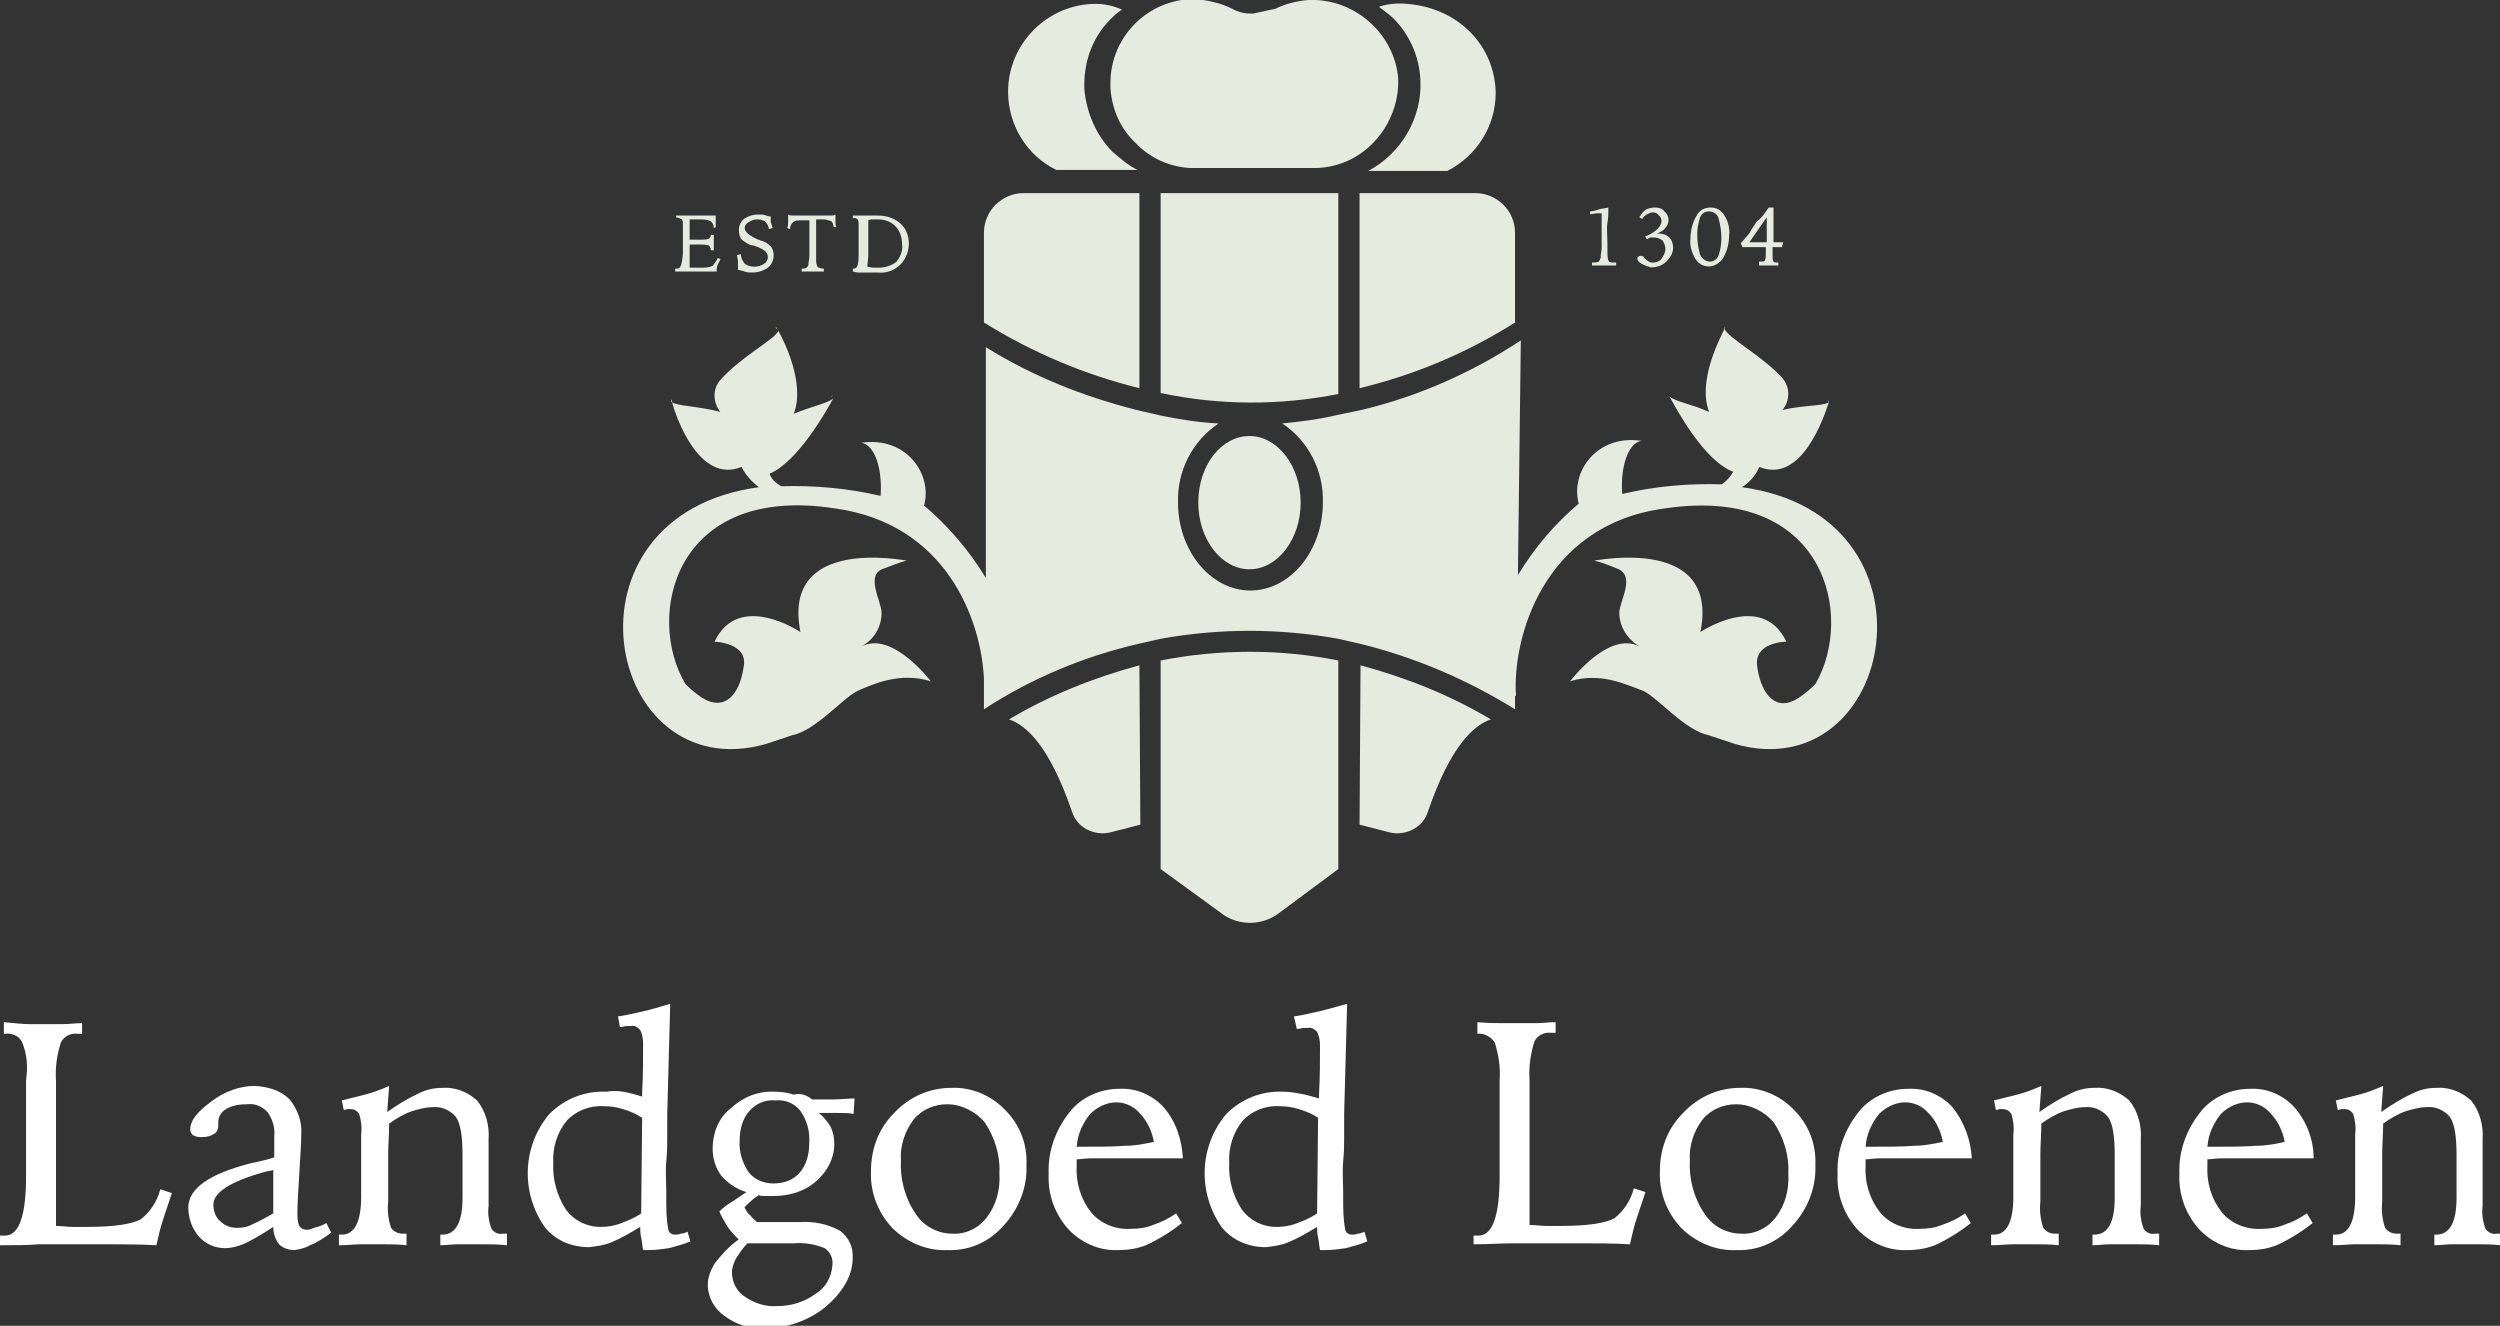 <?xml version="1.0" encoding="utf-8"?>
<!-- Generator: Adobe Illustrator 27.7.0, SVG Export Plug-In . SVG Version: 6.00 Build 0)  -->
<svg version="1.1" id="Layer_1" xmlns="http://www.w3.org/2000/svg" xmlns:xlink="http://www.w3.org/1999/xlink" x="0px" y="0px"
	 viewBox="0 0 258.9 137.3" style="enable-background:new 0 0 258.9 137.3;" xml:space="preserve">
<rect x="0" y="0" width="258.9" height="137.3" fill="#333333" stroke="none"/>
<style type="text/css">
	.st0{fill:#FFFFFF;}
	.st1{fill:#E6EBE0;}
</style>
<g transform="translate(-49.15 -58.309)">
	<g transform="translate(49.15 162.267)">
		<path class="st0" d="M0.4,1.9C1.5,2,2.4,2.1,3,2.1c0.6,0,1.1,0,1.4,0c0.7,0,1.4,0,2.1,0S7.8,2,8.5,2v1.1H8C7.3,3,6.6,3.4,6.3,4
			C5.9,5.3,5.7,6.6,5.8,8v3.2l0,11.8c0.6,0,1.2,0.1,1.7,0.1s1.1,0,1.5,0c2.9,0,4.7-0.3,5.6-0.8c1-0.8,1.7-1.9,2-3.1l1.2,0.4
			c-0.3,0.9-0.6,1.8-0.9,2.7s-0.5,1.8-0.7,2.7c-1.8-0.1-3.4-0.1-4.9-0.1c-1.5,0-2.9,0-4.2,0c-0.9,0-2,0-3.1,0C2.9,25,1.6,25,0,25V24
			c0.1,0,0.1,0,0.2,0s0.2,0,0.3,0c1.5,0,2.2-2.1,2.2-6.2c0-0.9,0-1.7,0-2.2l0-4.4c0-0.5,0-1.1,0-1.8s0-1.3,0-1.5
			C2.9,6.5,2.8,5.2,2.3,4C2,3.3,1.2,3,0.5,3.1H0.4L0.4,1.9L0.4,1.9z"/>
		<path class="st0" d="M33.8,22.7l0.5,1c-0.7,0.5-1.4,1-2.2,1.3c-0.5,0.3-1,0.4-1.6,0.5c-0.6,0-1.2-0.2-1.6-0.6
			c-0.4-0.5-0.6-1.2-0.6-1.8c-0.9,0.6-1.9,1.2-2.9,1.7c-0.7,0.3-1.4,0.5-2.1,0.5c-1,0-2-0.4-2.7-1.2c-0.7-0.8-1.1-1.9-1.1-3
			c0-2,2.2-3.5,6.5-4.6c1-0.2,1.8-0.4,2.4-0.6c0-0.2,0-0.4,0-0.8c0-0.7,0-1.2,0-1.4c0.1-0.9-0.2-1.8-0.7-2.5
			c-0.6-0.6-1.3-0.9-2.1-0.8c-0.8,0-1.5,0.1-2.2,0.5c-0.5,0.3-0.8,0.8-0.8,1.4c0,0.1,0,0.1,0,0.2c0,0.1,0,0.2,0,0.2
			c0,0.3-0.2,0.7-0.5,0.8c-0.3,0.2-0.7,0.3-1.2,0.3c-0.3,0-0.6,0-0.9-0.2c-0.2-0.1-0.3-0.4-0.3-0.6c0-0.9,0.7-1.8,2.2-2.9
			c1.3-1,2.9-1.6,4.5-1.6C27.9,8.6,29.1,9,30,9.9c0.8,1,1.3,2.3,1.2,3.6c0,0.9-0.1,2.2-0.2,4c-0.1,1.8-0.2,3.1-0.2,4.1
			c0,0.5,0,1,0.2,1.4c0.2,0.3,0.5,0.4,0.8,0.4c0.2,0,0.5-0.1,0.7-0.2C32.9,23.1,33.3,23,33.8,22.7L33.8,22.7z M28.3,17.2
			c-0.2,0.1-0.5,0.1-0.9,0.2c-3.5,1-5.3,2.1-5.3,3.4c0,0.6,0.2,1.3,0.7,1.7c0.5,0.5,1.1,0.7,1.8,0.7c0.5,0,1.1-0.1,1.6-0.4
			c0.7-0.3,1.4-0.7,2.1-1.1L28.3,17.2z"/>
		<path class="st0" d="M40.3,8.5l-0.2,2.7c1-0.7,2.1-1.4,3.2-1.9c0.8-0.4,1.6-0.6,2.5-0.6c1.3-0.1,2.6,0.4,3.6,1.3
			c0.9,1.1,1.3,2.6,1.2,4c0,0,0,0.5,0,1.4s0,1.9,0,2.8c0,0.4,0,0.9,0,1.5s0,1,0,1.2c-0.1,0.8,0,1.6,0.3,2.4c0.3,0.4,0.7,0.6,1.2,0.5
			c0,0,0.1,0,0.2,0s0.2,0,0.2,0V25c-1-0.1-1.7-0.1-2.2-0.1c-0.5,0-0.9,0-1.2,0c-0.5,0-1.1,0-1.7,0c-0.6,0-1.2,0.1-1.8,0.1l0-1.1h0.2
			c1.4,0,2.1-1.3,2.1-3.8c0-0.1,0-0.2,0-0.3l0-3.5v-0.6c0-2-0.2-3.3-0.7-4c-0.6-0.7-1.5-1.1-2.4-1c-0.7,0-1.4,0.2-2.1,0.4
			c-0.9,0.3-1.7,0.8-2.4,1.3c0,1.1-0.1,2.2-0.1,3.2s0,1.9,0,2.7v2.2c-0.1,0.9,0,1.8,0.3,2.7c0.3,0.4,0.7,0.6,1.2,0.6
			c0,0,0.1,0,0.2,0c0.1,0,0.1,0,0.2,0V25c-0.9-0.1-1.7-0.1-2.2-0.1c-0.5,0-1,0-1.3,0c-0.3,0-0.7,0-1.3,0c-0.5,0-1.3,0.1-2.2,0.1
			l0-1.1h0.3c1.3,0,2-1.3,2-3.9c0-0.4,0-0.7,0-0.9l0-4v-1.6c0.1-0.7,0-1.4-0.2-2.1c-0.2-0.3-0.5-0.5-0.9-0.5c-0.1,0-0.2,0-0.3,0
			c-0.1,0-0.3,0.1-0.4,0.1l-0.2-1c0.8-0.2,1.6-0.4,2.4-0.6C38.6,9.2,39.4,8.9,40.3,8.5L40.3,8.5z"/>
		<path class="st0" d="M69.4,0l0,0.3c-0.1,3.8-0.2,7.5-0.3,11.1l0,2.5c0,0.6,0,1.4-0.1,2.4s0,2.1,0,3.3v0.6c0,1,0,2.1,0.2,3.1
			c0,0.3,0.3,0.6,0.7,0.6c0.2,0,0.4,0,0.6-0.1c0.2,0,0.5-0.1,0.7-0.2l0.3,1c-0.7,0.3-1.5,0.5-2.2,0.7c-0.7,0.1-1.4,0.2-2.2,0.2
			l-0.5,0c-0.1-0.5-0.1-0.9-0.2-1.3s-0.1-0.8-0.1-1.1c-1,0.6-2,1.2-3,1.6c-0.7,0.3-1.5,0.4-2.3,0.5c-1.8,0-3.5-0.7-4.6-2.1
			c-2.5-3.6-2.3-8.4,0.5-11.7c1.6-1.6,3.7-2.4,5.9-2.3C63.4,9,64,9,64.5,9.1c0.7,0.1,1.3,0.3,2,0.5c0-0.1,0-0.2,0-0.4
			c0.1-1.9,0.1-3.6,0.1-5.1c0-0.5-0.1-1-0.3-1.4c-0.3-0.3-0.6-0.5-1-0.4c-0.1,0-0.3,0-0.4,0c-0.2,0-0.4,0.1-0.7,0.1L64,1.3
			c0.8-0.1,1.6-0.3,2.5-0.5S68.4,0.3,69.4,0L69.4,0z M66.5,11.8c-0.6-0.4-1.3-0.7-2-0.9c-0.6-0.2-1.3-0.3-2-0.3
			c-1.4-0.1-2.9,0.5-3.8,1.5c-1,1.2-1.5,2.8-1.4,4.4c-0.1,1.7,0.4,3.4,1.3,4.8c0.8,1.1,2.1,1.8,3.6,1.8c0.7,0,1.3-0.1,1.9-0.3
			c0.8-0.3,1.6-0.6,2.3-1.1L66.5,11.8z"/>
		<path class="st0" d="M84.1,9.9c0.7,0,1.5,0,2.2,0c0.7,0,1.5-0.1,2.2-0.1l-0.1,1.6c-0.5-0.1-1-0.1-1.6-0.1s-1.2,0-2,0
			c0.5,0.4,0.9,0.9,1.2,1.4c0.3,0.6,0.4,1.2,0.4,1.8c0,1.5-0.7,2.8-1.8,3.8c-1.2,1.1-2.8,1.6-4.5,1.6c-0.2,0-0.4,0-0.8,0
			s-0.6,0-0.7-0.1c-0.3,0.2-0.6,0.4-0.8,0.6c-0.2,0.2-0.5,0.4-0.7,0.7c0.2,0.3,0.3,0.6,0.6,0.8c0.2,0.3,0.5,0.5,0.7,0.7
			c0.3,0,0.8,0,1.4,0c1.5,0,2.5,0,3,0c1.5-0.1,2.9,0.2,4.2,0.9c0.9,0.7,1.4,1.7,1.3,2.9c0,0.9-0.3,1.8-0.7,2.5
			c-0.5,0.9-1.2,1.7-2,2.4c-1.8,1.5-4.1,2.3-6.4,2.3c-1.5,0.1-3-0.4-4.2-1.3c-1-0.7-1.7-1.9-1.7-3.2c0-0.8,0.3-1.5,0.7-2.2
			c0.7-0.9,1.5-1.8,2.5-2.5c-0.4-0.4-0.9-0.9-1.2-1.4c-0.3-0.5-0.6-1-0.8-1.5c0.4-0.4,0.8-0.7,1.3-1c0.5-0.3,1-0.7,1.5-1
			c-1-0.3-1.9-0.9-2.6-1.7c-0.6-0.8-0.9-1.8-0.9-2.8c0-1.6,0.6-3.2,1.9-4.2c1.3-1.2,2.9-1.8,4.6-1.7c0.6,0,1.3,0.1,1.9,0.3
			C83,9.2,83.6,9.5,84.1,9.9L84.1,9.9z M77.4,24.8c-0.5,0.5-0.8,1-1.2,1.6c-0.2,0.4-0.4,0.9-0.4,1.4c0,1,0.5,2,1.3,2.5
			c1,0.7,2.2,1.1,3.4,1c1.4,0,2.8-0.4,4-1.3c1-0.6,1.6-1.7,1.7-2.9c0.1-0.7-0.2-1.4-0.8-1.8c-1-0.4-2.1-0.6-3.2-0.5
			c-0.2,0-0.5,0-1.1,0s-1,0-1.4,0H77.4L77.4,24.8z M80.3,10c-1-0.1-2,0.3-2.7,1.1c-0.7,0.8-1,1.9-1,3c-0.1,1.2,0.3,2.4,0.9,3.3
			c0.6,0.8,1.6,1.2,2.6,1.2c1,0,2-0.3,2.7-1.1c0.7-0.8,1-1.9,1-3c0.1-1.2-0.2-2.4-0.9-3.4C82.3,10.3,81.3,9.9,80.3,10L80.3,10z"/>
		<path class="st0" d="M98.5,8.7c2.1-0.1,4.2,0.8,5.6,2.3c1.5,1.5,2.3,3.5,2.2,5.7c0.1,2.3-0.8,4.6-2.4,6.3
			c-1.5,1.7-3.6,2.6-5.8,2.5c-2.1,0.1-4.2-0.8-5.7-2.3c-1.5-1.6-2.3-3.7-2.2-5.9c0-2.3,0.8-4.4,2.4-6C94.2,9.6,96.3,8.7,98.5,8.7z
			 M98.1,10.4c-1.3,0-2.6,0.5-3.5,1.6c-0.9,1.2-1.4,2.7-1.3,4.2c-0.1,1.9,0.4,3.9,1.5,5.5c0.8,1.3,2.3,2.1,3.8,2.1
			c1.4,0.1,2.8-0.6,3.6-1.7c1-1.3,1.4-2.9,1.3-4.6c0.1-1.8-0.5-3.7-1.5-5.2C101.1,11.2,99.6,10.4,98.1,10.4L98.1,10.4z"/>
		<path class="st0" d="M122.5,16h-7.9c-0.6,0-1.2,0-1.7,0s-1,0.1-1.4,0.1v0.6c-0.1,1.8,0.4,3.5,1.5,4.9c1,1.2,2.6,1.8,4.1,1.7
			c0.8,0,1.6-0.1,2.3-0.4c0.9-0.3,1.7-0.7,2.4-1.2l0.6,1c-1,0.8-2.1,1.5-3.3,2.1c-1,0.5-2.1,0.7-3.3,0.7c-2,0.1-3.9-0.8-5.2-2.2
			c-1.4-1.6-2.1-3.6-2-5.7c-0.1-2.3,0.7-4.5,2.1-6.3c1.2-1.6,3.2-2.5,5.2-2.5c1.7-0.1,3.4,0.6,4.6,1.9
			C121.8,12.2,122.4,14.1,122.5,16z M119.5,14.3c-0.2-1.1-0.7-2.2-1.5-3c-0.6-0.7-1.5-1.1-2.4-1.1c-1,0-2,0.5-2.7,1.2
			c-0.8,1-1.3,2.1-1.4,3.4c2.1,0,3.8,0,5-0.1C117.6,14.7,118.5,14.5,119.5,14.3L119.5,14.3z"/>
		<path class="st0" d="M139.5,0l0,0.3c-0.1,3.8-0.2,7.5-0.3,11.1l0,2.5c0,0.6,0,1.4-0.1,2.4s0,2.1,0,3.3v0.6c0,1,0,2.1,0.2,3.1
			c0,0.3,0.3,0.6,0.7,0.6c0.2,0,0.4,0,0.6-0.1c0.2,0,0.5-0.1,0.7-0.2l0.3,1c-0.7,0.3-1.5,0.5-2.2,0.7c-0.7,0.1-1.4,0.2-2.2,0.2
			l-0.5,0c-0.1-0.5-0.1-0.9-0.2-1.3s-0.1-0.8-0.1-1.1c-1,0.6-2,1.2-3,1.6c-0.7,0.3-1.5,0.4-2.3,0.5c-1.8,0-3.5-0.7-4.6-2.1
			c-2.5-3.6-2.3-8.4,0.5-11.7c1.6-1.6,3.7-2.4,5.9-2.3c0.6,0,1.2,0.1,1.7,0.2c0.7,0.1,1.3,0.3,2,0.5c0-0.1,0-0.2,0-0.4
			c0.1-1.9,0.1-3.6,0.1-5.1c0-0.5-0.1-1-0.3-1.4c-0.3-0.3-0.6-0.5-1-0.4c-0.1,0-0.3,0-0.4,0c-0.2,0-0.4,0.1-0.7,0.1L134,1.3
			c0.8-0.1,1.6-0.3,2.5-0.5S138.4,0.3,139.5,0L139.5,0z M136.5,11.8c-0.6-0.4-1.3-0.7-2-0.9c-0.6-0.2-1.3-0.3-2-0.3
			c-1.4-0.1-2.9,0.5-3.8,1.5c-1,1.2-1.5,2.8-1.4,4.4c-0.1,1.7,0.4,3.4,1.3,4.8c0.8,1.1,2.1,1.8,3.6,1.8c0.7,0,1.3-0.1,1.9-0.3
			c0.8-0.3,1.6-0.6,2.3-1.1L136.5,11.8L136.5,11.8z"/>
		<path class="st0" d="M153,1.9c1.2,0.1,2,0.1,2.6,0.1c0.6,0,1.1,0,1.4,0c0.7,0,1.4,0,2.1,0s1.3-0.1,2-0.1v1.1h-0.5
			c-0.7-0.1-1.4,0.3-1.7,0.9c-0.4,1.3-0.6,2.7-0.5,4v3.2l0,11.8c0.6,0,1.2,0.1,1.7,0.1s1.1,0,1.5,0c2.9,0,4.7-0.3,5.6-0.8
			c1-0.8,1.7-1.9,2-3.1l1.2,0.4c-0.3,0.9-0.6,1.8-0.9,2.7s-0.5,1.8-0.7,2.7c-1.8-0.1-3.4-0.1-4.9-0.1c-1.5,0-2.9,0-4.2,0
			c-0.9,0-2,0-3.1,0c-1.1,0-2.5,0.1-4,0.1V24c0.1,0,0.1,0,0.2,0s0.2,0,0.3,0c1.5,0,2.2-2.1,2.2-6.2c0-0.9,0-1.7,0-2.2l0-4.4
			c0-0.5,0-1.1,0-1.8s0-1.3,0-1.5c0.1-1.3-0.1-2.6-0.5-3.9c-0.4-0.6-1.1-1-1.9-0.9H153L153,1.9L153,1.9z"/>
		<path class="st0" d="M180.2,8.7c2.1-0.1,4.2,0.8,5.6,2.3c1.5,1.5,2.3,3.5,2.2,5.7c0.1,2.3-0.8,4.6-2.4,6.3
			c-1.5,1.7-3.6,2.6-5.8,2.5c-2.1,0.1-4.2-0.8-5.7-2.3c-1.5-1.6-2.3-3.7-2.2-5.9c0-2.3,0.8-4.4,2.4-6C175.9,9.6,178,8.7,180.2,8.7z
			 M179.8,10.4c-1.3,0-2.6,0.5-3.5,1.6c-0.9,1.2-1.4,2.7-1.3,4.2c-0.1,1.9,0.4,3.9,1.5,5.5c0.8,1.3,2.3,2.1,3.8,2.1
			c1.4,0.1,2.8-0.6,3.6-1.7c1-1.3,1.4-2.9,1.3-4.6c0.1-1.8-0.5-3.7-1.5-5.2C182.8,11.2,181.3,10.4,179.8,10.4L179.8,10.4z"/>
		<path class="st0" d="M204.2,16h-7.9c-0.6,0-1.2,0-1.7,0s-1,0.1-1.4,0.1v0.6c-0.1,1.8,0.4,3.5,1.5,4.9c1,1.2,2.6,1.8,4.1,1.7
			c0.8,0,1.6-0.1,2.3-0.4c0.9-0.3,1.7-0.7,2.4-1.2l0.6,1c-1,0.8-2.1,1.5-3.3,2.1c-1,0.5-2.1,0.7-3.3,0.7c-2,0.1-3.9-0.8-5.2-2.2
			c-1.4-1.6-2.1-3.6-2-5.7c-0.1-2.3,0.7-4.5,2.1-6.3c1.2-1.6,3.2-2.5,5.2-2.5c1.7-0.1,3.4,0.6,4.6,1.9
			C203.4,12.2,204.1,14.1,204.2,16L204.2,16z M201.2,14.3c-0.2-1.1-0.7-2.2-1.5-3c-0.6-0.7-1.5-1.1-2.4-1.1c-1,0-2,0.5-2.7,1.2
			c-0.8,1-1.3,2.1-1.4,3.4c2.1,0,3.8,0,5-0.1C199.2,14.7,200.2,14.5,201.2,14.3L201.2,14.3z"/>
		<path class="st0" d="M211.4,8.5l-0.2,2.7c1-0.7,2.1-1.4,3.2-1.9c0.8-0.4,1.6-0.6,2.5-0.6c1.3-0.1,2.6,0.4,3.6,1.3
			c0.9,1.1,1.3,2.6,1.2,4c0,0,0,0.5,0,1.4s0,1.9,0,2.8c0,0.4,0,0.9,0,1.5s0,1,0,1.2c-0.1,0.8,0,1.6,0.3,2.4c0.3,0.4,0.7,0.6,1.2,0.5
			c0,0,0.1,0,0.2,0s0.2,0,0.2,0V25c-1-0.1-1.7-0.1-2.2-0.1c-0.5,0-0.9,0-1.2,0c-0.5,0-1.1,0-1.7,0c-0.6,0-1.2,0.1-1.8,0.1l0-1.1h0.2
			c1.4,0,2.1-1.3,2.1-3.8c0-0.1,0-0.2,0-0.3l0-3.5v-0.6c0-2-0.2-3.3-0.7-4c-0.6-0.7-1.5-1.1-2.4-1c-0.7,0-1.4,0.2-2.1,0.4
			c-0.9,0.3-1.7,0.8-2.4,1.3c0,1.1-0.1,2.2-0.1,3.2c0,1,0,1.9,0,2.7v2.2c-0.1,0.9,0,1.8,0.3,2.7c0.3,0.4,0.7,0.6,1.2,0.6
			c0,0,0.1,0,0.2,0c0.1,0,0.1,0,0.2,0V25c-0.9-0.1-1.7-0.1-2.2-0.1s-1,0-1.3,0c-0.3,0-0.7,0-1.3,0c-0.5,0-1.3,0.1-2.2,0.1l0-1.1h0.3
			c1.3,0,2-1.3,2-3.9c0-0.4,0-0.7,0-0.9l0-4v-1.6c0.1-0.7,0-1.4-0.2-2.1c-0.2-0.3-0.5-0.5-0.9-0.5c-0.1,0-0.2,0-0.3,0
			c-0.1,0-0.3,0.1-0.4,0.1l-0.2-1c0.8-0.2,1.6-0.4,2.4-0.6C209.7,9.2,210.5,8.9,211.4,8.5L211.4,8.5z"/>
		<path class="st0" d="M239.6,16h-7.9c-0.6,0-1.2,0-1.7,0s-1,0.1-1.4,0.1v0.6c-0.1,1.8,0.4,3.5,1.5,4.9c1,1.2,2.6,1.8,4.1,1.7
			c0.8,0,1.6-0.1,2.3-0.4c0.9-0.3,1.7-0.7,2.4-1.2l0.6,1c-1,0.8-2.1,1.5-3.3,2.1c-1,0.5-2.1,0.7-3.3,0.7c-2,0.1-3.9-0.8-5.2-2.2
			c-1.4-1.6-2.1-3.6-2-5.7c-0.1-2.3,0.7-4.5,2.1-6.3c1.2-1.6,3.2-2.5,5.2-2.5c1.7-0.1,3.4,0.6,4.6,1.9
			C238.9,12.2,239.6,14.1,239.6,16L239.6,16z M236.6,14.3c-0.2-1.1-0.7-2.2-1.5-3c-0.6-0.7-1.5-1.1-2.4-1.1c-1,0-2,0.5-2.7,1.2
			c-0.8,1-1.3,2.1-1.4,3.4c2.1,0,3.8,0,5-0.1C234.7,14.7,235.7,14.5,236.6,14.3L236.6,14.3z"/>
		<path class="st0" d="M246.8,8.5l-0.2,2.7c1-0.7,2.1-1.4,3.2-1.9c0.8-0.4,1.6-0.6,2.5-0.6c1.3-0.1,2.6,0.4,3.6,1.3
			c0.9,1.1,1.3,2.6,1.2,4c0,0,0,0.5,0,1.4s0,1.9,0,2.8c0,0.4,0,0.9,0,1.5s0,1,0,1.2c-0.1,0.8,0,1.6,0.3,2.4c0.3,0.4,0.7,0.6,1.2,0.5
			c0,0,0.1,0,0.2,0s0.2,0,0.2,0V25c-1-0.1-1.7-0.1-2.2-0.1c-0.5,0-0.9,0-1.2,0c-0.5,0-1.1,0-1.7,0c-0.6,0-1.2,0.1-1.8,0.1l0-1.1h0.2
			c1.4,0,2.1-1.3,2.1-3.8c0-0.1,0-0.2,0-0.3l0-3.5v-0.6c0-2-0.2-3.3-0.7-4c-0.6-0.7-1.5-1.1-2.4-1c-0.7,0-1.4,0.2-2.1,0.4
			c-0.9,0.3-1.7,0.8-2.4,1.3c0,1.1-0.1,2.2-0.1,3.2c0,1,0,1.9,0,2.7v2.2c-0.1,0.9,0,1.8,0.3,2.7c0.3,0.4,0.7,0.6,1.2,0.6
			c0,0,0.1,0,0.2,0c0.1,0,0.1,0,0.2,0V25c-0.9-0.1-1.7-0.1-2.2-0.1s-1,0-1.3,0c-0.3,0-0.7,0-1.3,0c-0.5,0-1.3,0.1-2.2,0.1l0-1.1h0.3
			c1.3,0,2-1.3,2-3.9c0-0.4,0-0.7,0-0.9l0-4v-1.6c0.1-0.7,0-1.4-0.2-2.1c-0.2-0.3-0.5-0.5-0.9-0.5c-0.1,0-0.2,0-0.3,0
			c-0.1,0-0.3,0.1-0.4,0.1l-0.2-1c0.8-0.2,1.6-0.4,2.4-0.6C245.1,9.2,245.9,8.9,246.8,8.5L246.8,8.5z"/>
	</g>
	<g transform="translate(113.646 58.309)">
		<g transform="translate(5.424 21.491)">
			<g transform="translate(0 0.73)">
				<path class="st1" d="M0.1,0.1c0.5,0,0.9,0,1.3,0s0.7,0,1,0c0.3,0,0.6,0,0.9,0s0.6,0,0.9,0c0,0.2,0,0.4,0,0.6s0,0.4,0,0.6L4,1.4
					c0-0.3-0.1-0.5-0.3-0.7C3.3,0.5,2.9,0.5,2.5,0.5c-0.2,0-0.4,0-0.8,0c-0.1,0-0.1,0-0.2,0c0,0.3,0,0.7,0,1.2s0,0.8,0,0.9h0.1
					c0.2,0,0.4,0,0.6,0s0.4,0,0.5,0c0.3,0,0.5,0,0.8-0.1c0.1-0.1,0.2-0.2,0.2-0.4l0.3,0c0,0.2,0,0.3,0,0.5s0,0.3,0,0.4
					c0,0.1,0,0.2,0,0.5c0,0.1,0,0.1,0,0.2l-0.3,0v0c0-0.2-0.1-0.4-0.2-0.5C3.1,3.1,2.8,3.1,2.5,3.1h-1c0,0.1,0,0.3,0,0.6
					s0,0.4,0,0.5c0,0.2,0,0.4,0,0.6s0,0.4,0,0.7c0.1,0,0.3,0,0.5,0s0.4,0,0.6,0c0.5,0,0.9,0,1.3-0.2C4.1,5,4.3,4.8,4.4,4.5l0.3,0.1
					C4.6,4.8,4.5,5,4.4,5.2S4.3,5.7,4.3,5.9c-0.4,0-0.8,0-1.2,0s-0.7,0-1,0c-0.4,0-1.1,0-2,0H0V5.6c0,0,0,0,0.1,0c0,0,0.1,0,0.1,0
					c0.4,0,0.5-0.5,0.6-1.5c0-0.3,0-0.5,0-0.6l0-1.1c0-0.2,0-0.5,0-0.7V1c0-0.2,0-0.3-0.1-0.5C0.5,0.4,0.3,0.3,0.1,0.3h0L0.1,0.1
					L0.1,0.1z"/>
				<path class="st1" d="M9.9,0.2c0,0.2,0,0.4,0,0.6C10,1,10,1.2,10.1,1.4L9.7,1.5c0-0.3-0.2-0.6-0.4-0.8C9.1,0.6,8.8,0.5,8.5,0.5
					c-0.3,0-0.6,0.1-0.9,0.3C7.4,0.9,7.2,1.1,7.2,1.4c0,0.4,0.5,0.8,1.4,1.2c0.1,0,0.2,0.1,0.3,0.1c0.4,0.1,0.7,0.3,1,0.6
					c0.2,0.2,0.3,0.6,0.3,0.9c0,0.5-0.2,1-0.6,1.3C9.2,5.8,8.6,6,8,6c-0.3,0-0.5,0-0.8-0.1C7,5.8,6.7,5.8,6.5,5.7c0,0,0-0.1,0-0.1
					s0-0.1,0-0.2c0-0.2,0-0.4,0-0.6c0-0.2-0.1-0.4-0.1-0.6l0.4-0.1c0,0.4,0.2,0.7,0.4,1c0.6,0.4,1.4,0.4,2,0C9.4,5,9.6,4.7,9.6,4.4
					c0-0.5-0.4-0.8-1.2-1.1c-0.1,0-0.2-0.1-0.3-0.1C7.7,3.2,7.3,2.9,6.9,2.6C6.7,2.4,6.6,2,6.6,1.6c0-0.5,0.2-0.9,0.6-1.2
					C7.5,0.2,8,0,8.5,0c0.2,0,0.4,0,0.6,0C9.4,0.1,9.7,0.2,9.9,0.2L9.9,0.2z"/>
				<path class="st1" d="M13.1,5.6h0.1c0.1,0,0.3,0,0.4-0.1c0.1-0.1,0.2-0.2,0.2-0.3c0-0.3,0.1-0.6,0.1-0.9c0-0.5,0-1.3,0-2.5V0.6
					H13c-0.3,0-0.6,0-0.8,0.2c-0.2,0.2-0.3,0.4-0.3,0.7l-0.3-0.1c0.1-0.2,0.1-0.5,0.1-0.7c0-0.2,0-0.4,0-0.7
					c0.2,0.1,0.3,0.1,0.5,0.1c0.2,0,0.7,0,1.3,0h1c0.8,0,1.4,0,1.6,0c0.2,0,0.3,0,0.5-0.1c0,0,0,0.1,0,0.1s0,0.1,0,0.1
					c0,0.2,0,0.3,0,0.5c0,0.2,0,0.4,0.1,0.6l-0.3,0c0-0.2-0.1-0.5-0.2-0.6c-0.3-0.1-0.6-0.2-0.8-0.2h-0.8c0,0.2,0,0.4,0,0.7
					c0,0.7,0,1.2,0,1.5c0,1,0,1.6,0,2c0,0.2,0,0.4,0.1,0.6c0,0.1,0.1,0.2,0.2,0.2c0.1,0,0.2,0.1,0.4,0.1h0.1v0.3c-0.2,0-0.4,0-0.6,0
					s-0.4,0-0.5,0c-0.1,0-0.3,0-0.5,0s-0.4,0-0.7,0L13.1,5.6L13.1,5.6z"/>
				<path class="st1" d="M18.4,5.9V5.6h0.1c0.4,0,0.5-0.5,0.5-1.5c0-0.3,0-0.5,0-0.6l0-1.1c0-0.2,0-0.5,0-0.7V1c0-0.2,0-0.3-0.1-0.5
					c-0.1-0.1-0.3-0.2-0.5-0.1h0V0.1c0.2,0,0.3,0,0.5,0s0.3,0,0.4,0c0.3,0,0.6,0,1,0s0.6,0,0.6,0c0.9,0,1.7,0.2,2.4,0.8
					c0.6,0.5,0.9,1.3,0.9,2.1c0,0.8-0.3,1.6-0.9,2.2c-0.6,0.6-1.5,0.9-2.3,0.8c-0.1,0-0.4,0-0.8,0s-0.7,0-0.9,0c-0.1,0-0.2,0-0.4,0
					S18.6,5.9,18.4,5.9L18.4,5.9z M19.9,5.4c0.2,0,0.4,0.1,0.6,0.1c0.2,0,0.4,0,0.6,0c0.6,0,1.3-0.2,1.8-0.6
					c0.4-0.5,0.7-1.1,0.6-1.8c0-0.7-0.2-1.4-0.7-1.9c-0.5-0.5-1.1-0.7-1.8-0.7c-0.2,0-0.3,0-0.5,0s-0.3,0-0.5,0.1c0,1,0,1.8,0,2.3
					c0,0.6,0,1,0,1.4L19.9,5.4z"/>
			</g>
			<g transform="translate(94.746)">
				<path class="st1" d="M1.9,0c0,0.5,0,1-0.1,1.6s0,1.3,0,2.2c0,0.1,0,0.2,0,0.4s0,0.3,0,0.4c0,0.3,0,0.6,0.1,0.9
					c0.1,0.2,0.3,0.2,0.6,0.2c0,0,0,0,0.1,0s0.1,0,0.1,0v0.3c-0.2,0-0.5,0-0.7,0s-0.4,0-0.6,0c-0.1,0-0.3,0-0.5,0s-0.4,0-0.7,0V5.7
					h0.1c0.2,0,0.4,0,0.6-0.1C1,5.5,1,5.4,1.1,5.2c0-0.4,0.1-0.7,0.1-1.1c0-0.6,0-1.4,0-2.3c0-0.1,0-0.4,0-0.6s0-0.5,0-0.6
					c-0.2,0-0.3,0-0.5,0S0.2,0.7,0,0.7L0,0.4c0.3,0,0.6-0.1,0.9-0.2S1.5,0.1,1.9,0L1.9,0z"/>
				<path class="st1" d="M6.9,2.7C6.9,2.7,6.9,2.7,6.9,2.7l0.2,0c0.4,0,0.8,0.1,1.1,0.4c0.3,0.3,0.4,0.7,0.4,1.1
					c0,0.5-0.3,1-0.7,1.4c-0.4,0.4-1,0.6-1.6,0.6C6,6.1,5.6,6,5.3,5.8C5.1,5.7,4.9,5.5,4.9,5.3c0-0.1,0-0.2,0.1-0.2
					C5.1,5,5.2,5,5.3,5c0.1,0,0.3,0.1,0.3,0.2c0,0,0.1,0.1,0.1,0.1c0.1,0.1,0.2,0.2,0.4,0.3c0.1,0.1,0.3,0.1,0.4,0.1
					c0.3,0,0.7-0.1,0.9-0.4c0.2-0.3,0.4-0.6,0.4-1c0-0.3-0.1-0.6-0.3-0.9C7.2,3.2,6.9,3.1,6.6,3.1c-0.1,0-0.2,0-0.4,0
					C6.1,3.2,6,3.2,5.9,3.3L5.7,3C6.2,2.8,6.6,2.6,7,2.2C7.2,2,7.4,1.7,7.4,1.4c0-0.2-0.1-0.5-0.3-0.6C7,0.6,6.7,0.5,6.5,0.5
					c-0.2,0-0.4,0.1-0.6,0.2C5.7,0.8,5.5,1,5.4,1.2L5.1,1c0.2-0.3,0.4-0.6,0.7-0.8C6,0.1,6.4,0,6.7,0c0.4,0,0.8,0.1,1,0.4
					c0.5,0.4,0.6,1.2,0.1,1.7c0,0,0,0,0,0C7.6,2.4,7.2,2.6,6.9,2.7L6.9,2.7z"/>
				<path class="st1" d="M10.4,3.2c0-0.8,0.2-1.6,0.6-2.3C11.3,0.3,11.8,0,12.5,0c0.6,0,1.1,0.3,1.4,0.8c0.4,0.6,0.6,1.4,0.5,2.1
					c0,0.8-0.2,1.6-0.6,2.3c-0.3,0.5-0.9,0.9-1.5,0.9c-0.6,0-1.1-0.3-1.4-0.8C10.5,4.6,10.3,3.9,10.4,3.2L10.4,3.2z M12.3,0.4
					c-0.4,0-0.7,0.2-0.9,0.6c-0.2,0.6-0.3,1.2-0.3,1.8c0,0.7,0.1,1.4,0.3,2.1c0.2,0.4,0.6,0.7,1,0.7c0.4,0,0.7-0.2,0.9-0.6
					c0.2-0.6,0.3-1.2,0.3-1.8c0-0.7-0.1-1.4-0.3-2.1C13.2,0.7,12.8,0.4,12.3,0.4L12.3,0.4z"/>
				<path class="st1" d="M18.5,0H19c0,0.5,0,1.1,0,1.7s0,1.2,0,1.9h0.1c0.1,0,0.3,0,0.4,0s0.3,0,0.5,0c0,0.2-0.1,0.3-0.1,0.3
					s0,0.1,0,0.2c-0.2,0-0.3,0-0.5,0s-0.3,0-0.5,0v0.9c0,0.2,0,0.4,0.1,0.6c0.1,0.1,0.3,0.1,0.4,0.1h0.1v0.3c-0.2,0-0.4,0-0.5,0
					s-0.3,0-0.5,0c-0.1,0-0.3,0-0.4,0s-0.4,0-0.6,0V5.6c0,0,0,0,0.1,0c0,0,0,0,0.1,0c0.2,0,0.3,0,0.4-0.1c0.1-0.2,0.1-0.5,0.1-0.7
					V4.1c-0.2,0-0.4,0-0.6,0s-0.4,0-0.5,0s-0.3,0-0.6,0s-0.5,0-0.7,0l-0.2-0.4c0.3-0.3,0.5-0.6,0.7-0.8s0.3-0.4,0.4-0.6l0.4-0.6
					l0.1-0.2C17.9,1,18.2,0.4,18.5,0L18.5,0z M18.3,1l-1.8,2.6c0,0,0.1,0,0.1,0c0.6,0,1.1,0,1.4,0h0.3L18.3,1L18.3,1z"/>
			</g>
		</g>
		<path class="st1" d="M74.1,40.8V20H55.7v20.7C61.8,42,68.1,42,74.1,40.8z"/>
		<path class="st1" d="M53.5,40.2V20h-12c-2.2,0-4.1,1.8-4.1,4.1v9.3C42.4,36.5,47.8,38.8,53.5,40.2z"/>
		<path class="st1" d="M76.3,40.2V20h12c2.2,0,4.1,1.8,4.1,4.1v9.3C87.5,36.5,82.1,38.8,76.3,40.2z"/>
		<path class="st1" d="M53.5,68.9l0.1,16.5l-3.1,0.8c-1.7,0.4-3.5-0.5-4-2.2c-2.3-6.7-4.7-8.9-6.5-9.5C44.2,72,48.7,70.2,53.5,68.9
			L53.5,68.9z"/>
		<path class="st1" d="M76.4,68.9l-0.1,16.5l3.1,0.8c1.7,0.4,3.5-0.5,4-2.2c2.3-6.7,4.7-8.9,6.5-9.5C85.7,72,81.2,70.2,76.4,68.9z"
			/>
		<g transform="translate(0 33.854)">
			<path class="st1" d="M59.6,18.2c0,3.8,2.4,6.9,5.3,6.9s5.3-3.1,5.3-6.9s-2.4-6.9-5.3-6.9S59.6,14.3,59.6,18.2z"/>
			<path class="st1" d="M15.8,0c0,0,0.1,0.1,0.2,0.3C16,0.2,15.9,0,15.8,0z"/>
			<path class="st1" d="M21.6,7.3c0.1-0.1,0.1-0.2,0.1-0.3C21.7,7,21.7,7.1,21.6,7.3z"/>
			<path class="st1" d="M5.1,7.8C5.1,7.6,5,7.5,5,7.5C5,7.6,5,7.8,5.1,7.8z"/>
			<path class="st1" d="M115.9,16.6c0.8-0.5,1.4-1.2,1.8-2.1c4.4,1.8,6.7-5.2,7.2-6.7c-0.5,0.4-2.7,0.3-4.8,0.8c0.8-1,0.8-2.3,0-3.3
				c-2.1-2.3-5.7-4.2-6-5.1c-0.6,1.2-2.8,5.5-1.6,8.6c-1.8-0.8-3.6-1.1-4.1-1.6c0.7,1.3,3.6,6.7,6.6,7.8c-0.3,0.5-0.7,1-1.2,1.3
				c-3.5-0.1-6.9,0.2-10.3,1c-0.2-2.8,0.6-5.3,2-5.5c-4.6-0.7-7.4,3.2-6.5,6.5c-2.5,2.1-4.6,4.6-6.3,7.4l0.3-24.3
				c-5,3.3-10.6,5.8-16.5,7.2l-2.4,0.5v0C72,9.6,70.2,9.8,68.3,10c2.7,1.8,4.3,4.9,4.2,8.2c0,5-3.4,9.1-7.5,9.1s-7.5-4.1-7.5-9.1
				c-0.1-3.3,1.5-6.4,4.2-8.2c-2-0.1-3.9-0.4-5.9-0.8v0l-2.6-0.6c-5.5-1.4-10.8-3.5-15.6-6.5V26c-1.7-2.8-3.9-5.4-6.4-7.5
				c0.9-3.3-1.9-7.2-6.5-6.5c1.4,0.2,2.2,2.7,2,5.5c-3.4-0.8-6.9-1.1-10.3-1c-0.5-0.3-1-0.7-1.2-1.3c2.9-1.2,5.9-6.5,6.6-7.8
				c-0.5,0.5-2.2,0.8-4.1,1.6c1.2-3-0.9-7.4-1.6-8.6c-0.2,0.8-3.9,2.7-6,5.1c-0.8,0.9-0.8,2.3,0,3.3C7.8,8.2,5.6,8.2,5.1,7.8
				c0.4,1.5,2.8,8.5,7.2,6.7c0.4,0.8,1,1.5,1.8,2.1c-21.5,2.9-16,31.3,0.7,26.6l2.7-0.9c2.5-0.5,5.2-3.8,6.8-4.6
				c1.6-0.7,4.4-2,7.6-1c0,0-4-5.3-7.2-3.6c0,0,0,0-0.1,0c0,0,0,0,0.1,0c1.3-0.7,2.1-2,2.1-3.5c0-1.2-1.8-4,0.3-4.6
				c0.8-0.3,1.5-0.6,2.3-0.8c-0.2,0-13-2.6-11,7.4c0,0-6.4-4.3-8.9,1c0,0,3.6,0.1,3,2.7c-0.4,2.7-1.9,4.6-4.3,3.1
				c-0.6-0.4-1.2-0.9-1.7-1.4C2.3,30,5.3,16.2,22,18.8c11.5,1.6,15.1,11.5,15.4,17.6V38c0,0.1,0,0.2,0,0.2c0,0,0,0,0,0v1.4
				c4.9-3.2,10.4-5.5,16.1-6.8l0,0l2.2-0.5l0,0c6.1-1.1,12.3-1.1,18.4,0v0l0,0l2.2,0.5v0c5.7,1.4,11.1,3.7,16.1,6.8l0-1.4l0.1,0
				c-0.4-5.8,2.7-17.7,15.4-19.4c16.7-2.5,19.7,11.2,15.6,18.2c-0.5,0.5-1.1,1-1.7,1.4c-2.4,1.6-3.9-0.4-4.3-3.1
				c-0.5-2.7,3-2.7,3-2.7c-2.5-5.3-8.9-1-8.9-1c2-10-10.7-7.4-11-7.4c0.8,0.2,1.6,0.5,2.3,0.8c2.1,0.7,0.3,3.4,0.3,4.6
				c0,1.5,0.9,2.8,2.1,3.5c0,0,0,0,0.1,0c0,0,0,0-0.1,0c-3.2-1.7-7.2,3.6-7.2,3.6c3.2-1,5.9,0.4,7.6,1c1.6,0.8,4.3,4.1,6.8,4.6
				l2.7,0.9C131.8,47.9,137.3,19.5,115.9,16.6L115.9,16.6z"/>
			<path class="st1" d="M114,0.3c0.1-0.2,0.2-0.3,0.2-0.3C114,0.1,114,0.2,114,0.3z"/>
			<path class="st1" d="M108.3,7.3L108.2,7C108.2,7.1,108.3,7.2,108.3,7.3z"/>
			<path class="st1" d="M124.9,7.5c0,0,0,0.1-0.1,0.3C124.9,7.8,124.9,7.6,124.9,7.5z"/>
		</g>
		<path class="st1" d="M81.2,0.4c-1-0.1-2,0-2.9,0.3c0.5,0.4,1.1,0.8,1.5,1.2c1.7,1.7,2.7,4,2.8,6.4c0.2,3.9-2,7.6-5.4,9.4h8.2
			c3.1-1.6,5-4.7,5-8.1C90.3,4.7,86.5,0.8,81.2,0.4z"/>
		<path class="st1" d="M44.9,17.6h8.4c-1-0.5-1.8-1.2-2.6-1.9c-1.7-1.7-2.7-4.1-2.9-6.5c-0.1-2.7,0.8-5.3,2.7-7.2
			c0.4-0.4,0.7-0.7,1.2-1c-0.9-0.4-1.8-0.6-2.7-0.6c-5,0-9.1,4.1-9.1,9.1C39.9,12.9,41.8,16.1,44.9,17.6L44.9,17.6z"/>
		<path class="st1" d="M71,0c-1.2,0.1-2.4,0.4-3.4,0.9l-2.3,0.5l-0.4,0c-0.6,0-1.3-0.2-1.8-0.5c-1.2-0.6-2.6-0.9-3.9-1
			c-4.8,0-8.7,3.9-8.7,8.7c0,0,0,0,0,0c0,0.1,0,0.3,0,0.4c0.1,2.2,1,4.3,2.6,5.8c1.5,1.6,3.6,2.5,5.7,2.6h12.8c2.4,0,4.6-1,6.2-2.7
			c1.7-1.8,2.6-4.2,2.5-6.6C79.9,3.5,75.8-0.2,71,0C71,0,71,0,71,0L71,0z"/>
		<path class="st1" d="M55.7,68.4V90l6.6,4.8c1.7,1.1,4,1,5.6-0.2l6.2-4.6V68.4C68.1,67.2,61.8,67.2,55.7,68.4L55.7,68.4z"/>
	</g>
</g>
</svg>
